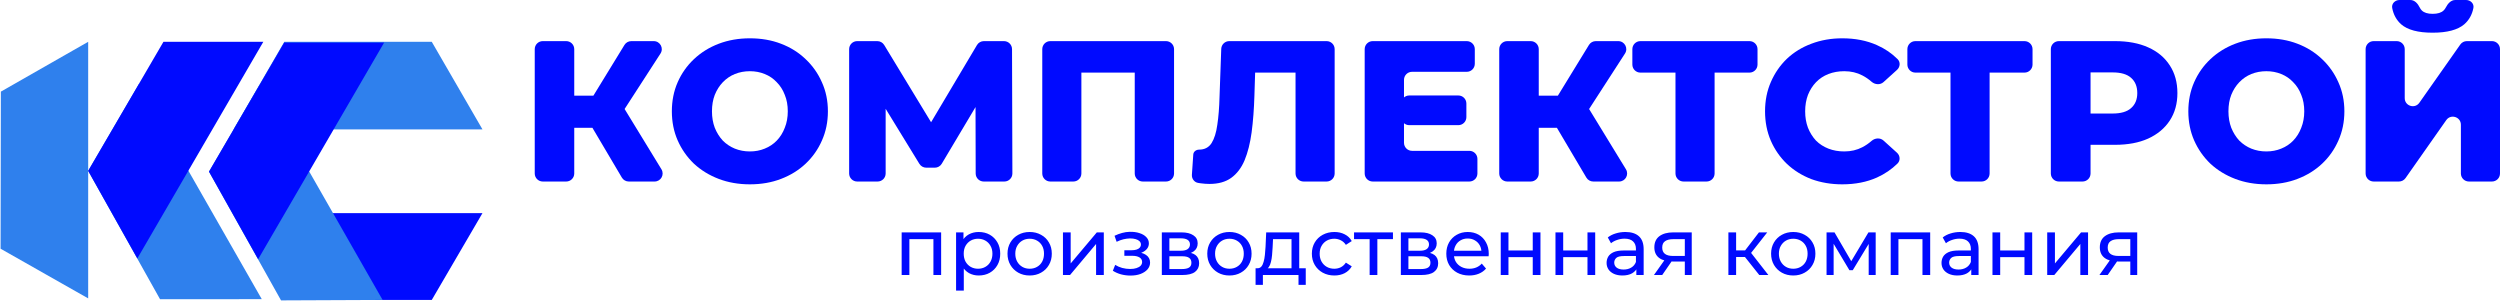 <?xml version="1.0" encoding="UTF-8"?> <svg xmlns="http://www.w3.org/2000/svg" width="3109" height="374" viewBox="0 0 3109 374" fill="none"><path d="M536.945 51.996L599.998 160.906L290.463 160.906L353.516 51.996L536.945 51.996Z" fill="#2F80ED"></path><path d="M351.609 372.996L289.672 265.041L600.001 265.041L536.948 372.996L351.609 372.996Z" fill="#000AFF"></path><path d="M259.892 213.452L322.945 105.497L475.802 372.997L349.5 373.566L259.892 213.452Z" fill="#2F80ED"></path><path d="M353.517 52.945L477.713 52.945L321.035 322.355L259.892 213.445L353.517 52.945Z" fill="#000AFF"></path><path d="M109.642 212.495L172.695 104.54L325.552 372.039L199 372.055L109.642 212.495Z" fill="#2F80ED"></path><path d="M1.074 113.95L109.658 51.984V371.073L0.731 309.307L1.074 113.95Z" fill="#2F80ED"></path><path d="M203.267 51.988L327.463 51.988L170.785 321.398L109.642 212.488L203.267 51.988Z" fill="#000AFF"></path><path d="M2951.88 225.741C2946.35 225.741 2941.88 221.264 2941.88 215.741V61.135C2941.88 55.612 2946.35 51.135 2951.88 51.135H2980.52C2986.04 51.135 2990.52 55.612 2990.52 61.135V122.047C2990.52 131.813 3003.08 135.788 3008.7 127.799L3059.62 55.383C3061.49 52.72 3064.54 51.135 3067.8 51.135H3099C3104.52 51.135 3109 55.612 3109 61.135V215.741C3109 221.264 3104.52 225.741 3099 225.741H3070.36C3064.84 225.741 3060.36 221.264 3060.36 215.741V155.105C3060.36 145.337 3047.79 141.364 3042.18 149.357L2991.51 221.489C2989.64 224.155 2986.58 225.741 2983.33 225.741H2951.88ZM3025.19 40.658C3007.06 40.658 2994.01 37.166 2986.03 30.182C2980.22 24.978 2976.52 18.233 2974.94 9.947C2973.91 4.522 2978.53 0 2984.05 0H2997.51C3002.92 0 3006.86 4.573 3009.23 9.437C3009.9 10.8 3010.73 11.977 3011.72 12.971C3014.55 15.798 3019.04 17.211 3025.19 17.211C3031.51 17.211 3036.08 15.798 3038.91 12.971C3039.97 11.971 3040.85 10.784 3041.55 9.409C3044.02 4.595 3047.95 0 3053.37 0H3066.82C3072.35 0 3076.97 4.524 3075.92 9.945C3074.3 18.232 3070.53 24.978 3064.6 30.182C3056.45 37.166 3043.31 40.658 3025.19 40.658Z" fill="#000AFF"></path><path d="M2818.44 229.235C2804.47 229.235 2791.58 226.991 2779.77 222.501C2767.97 218.011 2757.66 211.692 2748.84 203.543C2740.2 195.229 2733.46 185.584 2728.64 174.609C2723.82 163.633 2721.41 151.577 2721.41 138.44C2721.41 125.303 2723.82 113.247 2728.64 102.271C2733.46 91.296 2740.2 81.734 2748.84 73.586C2757.66 65.272 2767.97 58.869 2779.77 54.379C2791.58 49.889 2804.47 47.645 2818.44 47.645C2832.57 47.645 2845.46 49.889 2857.1 54.379C2868.91 58.869 2879.13 65.272 2887.78 73.586C2896.43 81.734 2903.16 91.296 2907.99 102.271C2912.97 113.247 2915.47 125.303 2915.47 138.44C2915.47 151.577 2912.97 163.716 2907.99 174.858C2903.16 185.833 2896.43 195.395 2887.78 203.543C2879.13 211.692 2868.91 218.011 2857.1 222.501C2845.46 226.991 2832.57 229.235 2818.44 229.235ZM2818.44 188.328C2825.09 188.328 2831.24 187.164 2836.9 184.835C2842.72 182.507 2847.71 179.182 2851.86 174.858C2856.19 170.368 2859.51 165.047 2861.84 158.894C2864.33 152.741 2865.58 145.923 2865.58 138.44C2865.58 130.791 2864.33 123.973 2861.84 117.986C2859.51 111.833 2856.19 106.595 2851.86 102.271C2847.71 97.782 2842.72 94.373 2836.9 92.044C2831.24 89.716 2825.09 88.552 2818.44 88.552C2811.79 88.552 2805.55 89.716 2799.73 92.044C2794.08 94.373 2789.09 97.782 2784.76 102.271C2780.61 106.595 2777.28 111.833 2774.79 117.986C2772.46 123.973 2771.29 130.791 2771.29 138.44C2771.29 145.923 2772.46 152.741 2774.79 158.894C2777.28 165.047 2780.61 170.368 2784.76 174.858C2789.09 179.182 2794.08 182.507 2799.73 184.835C2805.55 187.164 2811.79 188.328 2818.44 188.328Z" fill="#000AFF"></path><path d="M2560.42 225.743C2554.9 225.743 2550.42 221.266 2550.42 215.743V61.137C2550.42 55.614 2554.9 51.137 2560.42 51.137H2630.24C2646.21 51.137 2659.93 53.714 2671.4 58.869C2683.04 64.024 2692.02 71.507 2698.34 81.319C2704.66 90.964 2707.82 102.438 2707.82 115.741C2707.82 128.878 2704.66 140.269 2698.34 149.914C2692.02 159.559 2683.04 167.042 2671.4 172.364C2659.93 177.519 2646.21 180.096 2630.24 180.096H2593.46C2587.76 180.096 2584.94 173.178 2589.02 169.196V169.196C2593.04 165.263 2599.81 168.114 2599.81 173.741V215.743C2599.81 221.266 2595.34 225.743 2589.81 225.743H2560.42ZM2599.81 147.72C2599.81 153.597 2592.66 156.489 2588.58 152.264V152.264C2584.57 148.116 2587.51 141.184 2593.28 141.184H2627.25C2637.56 141.184 2645.21 138.939 2650.2 134.449C2655.35 129.959 2657.93 123.723 2657.93 115.741C2657.93 107.593 2655.35 101.274 2650.2 96.784C2645.21 92.294 2637.56 90.049 2627.25 90.049H2593.28C2587.51 90.049 2584.57 83.117 2588.58 78.969V78.969C2592.66 74.744 2599.81 77.636 2599.81 83.513V147.72Z" fill="#000AFF"></path><path d="M2435.64 225.743C2430.11 225.743 2425.64 221.266 2425.64 215.743V87.084C2425.64 84.22 2429.1 82.786 2431.12 84.811V84.811C2433.15 86.836 2431.72 90.299 2428.85 90.299H2382.01C2376.48 90.299 2372.01 85.821 2372.01 80.299V61.137C2372.01 55.614 2376.48 51.137 2382.01 51.137H2517.66C2523.18 51.137 2527.66 55.614 2527.66 61.137V80.299C2527.66 85.821 2523.18 90.299 2517.66 90.299H2471.06C2468.2 90.299 2466.76 86.836 2468.79 84.811V84.811C2470.81 82.786 2474.28 84.22 2474.28 87.084V215.743C2474.28 221.266 2469.8 225.743 2464.28 225.743H2435.64Z" fill="#000AFF"></path><path d="M2291.04 229.235C2277.24 229.235 2264.44 227.074 2252.63 222.75C2240.99 218.26 2230.85 211.941 2222.2 203.793C2213.72 195.644 2207.07 186.083 2202.24 175.107C2197.42 163.966 2195.01 151.743 2195.01 138.44C2195.01 125.137 2197.42 112.997 2202.24 102.022C2207.07 90.88 2213.72 81.236 2222.2 73.087C2230.85 64.939 2240.99 58.703 2252.63 54.379C2264.44 49.889 2277.24 47.645 2291.04 47.645C2307.17 47.645 2321.56 50.471 2334.2 56.125C2344.03 60.468 2352.59 66.281 2359.87 73.566C2363.61 77.3 2363.07 83.33 2359.16 86.872L2342.34 102.086C2338.16 105.873 2331.73 105.365 2327.48 101.649C2323.85 98.477 2320.02 95.857 2315.99 93.791C2309.34 90.298 2301.85 88.552 2293.54 88.552C2286.39 88.552 2279.82 89.716 2273.83 92.044C2267.85 94.373 2262.69 97.782 2258.37 102.271C2254.21 106.595 2250.88 111.833 2248.39 117.986C2246.06 124.139 2244.9 130.957 2244.9 138.44C2244.9 145.923 2246.06 152.741 2248.39 158.894C2250.88 165.047 2254.21 170.368 2258.37 174.858C2262.69 179.182 2267.85 182.507 2273.83 184.835C2279.82 187.164 2286.39 188.328 2293.54 188.328C2301.85 188.328 2309.34 186.582 2315.99 183.089C2320.02 181.023 2323.85 178.403 2327.48 175.231C2331.73 171.515 2338.16 171.007 2342.34 174.794L2359.11 189.959C2363.04 193.521 2363.55 199.592 2359.77 203.322C2352.51 210.494 2343.99 216.305 2334.2 220.755C2321.56 226.408 2307.17 229.235 2291.04 229.235Z" fill="#000AFF"></path><path d="M2093.63 225.743C2088.11 225.743 2083.63 221.266 2083.63 215.743V87.084C2083.63 84.22 2087.1 82.786 2089.12 84.811V84.811C2091.15 86.836 2089.71 90.299 2086.85 90.299H2040C2034.48 90.299 2030 85.821 2030 80.299V61.137C2030 55.614 2034.48 51.137 2040 51.137H2175.65C2181.18 51.137 2185.65 55.614 2185.65 61.137V80.299C2185.65 85.821 2181.18 90.299 2175.65 90.299H2129.06C2126.2 90.299 2124.76 86.836 2126.79 84.811V84.811C2128.81 82.786 2132.27 84.22 2132.27 87.084V215.743C2132.27 221.266 2127.8 225.743 2122.27 225.743H2093.63Z" fill="#000AFF"></path><path d="M1981.4 225.743C1977.86 225.743 1974.59 223.877 1972.79 220.835L1931.65 151.29C1928.84 146.535 1930.41 140.401 1935.17 137.59L1957.73 124.248C1962.44 121.467 1968.51 122.978 1971.36 127.641L2022.02 210.528C2026.09 217.192 2021.3 225.743 2013.49 225.743H1981.4ZM1874.45 225.743C1868.92 225.743 1864.45 221.266 1864.45 215.743V61.137C1864.45 55.614 1868.92 51.137 1874.45 51.137H1903.59C1909.11 51.137 1913.59 55.614 1913.59 61.137V215.743C1913.59 221.266 1909.11 225.743 1903.59 225.743H1874.45ZM1909.37 158.894C1903.84 158.894 1899.37 154.417 1899.37 148.894V128.984C1899.37 123.461 1903.84 118.984 1909.37 118.984H1952.72C1958.25 118.984 1962.72 123.461 1962.72 128.984V148.894C1962.72 154.417 1958.25 158.894 1952.72 158.894H1909.37ZM1974.31 138.499C1972.25 141.674 1968.58 143.419 1964.82 143.008L1940.99 140.403C1933.7 139.606 1929.72 131.493 1933.55 125.239L1976.01 55.913C1977.83 52.946 1981.06 51.137 1984.54 51.137H2012.44C2020.37 51.137 2025.14 59.915 2020.84 66.568L1974.31 138.499Z" fill="#000AFF"></path><path d="M1742.52 128.734C1742.52 123.212 1747 118.734 1752.52 118.734H1813.59C1819.11 118.734 1823.59 123.212 1823.59 128.734V145.651C1823.59 151.174 1819.11 155.651 1813.59 155.651H1752.52C1747 155.651 1742.52 151.174 1742.52 145.651V128.734ZM1746.01 177.579C1746.01 183.102 1750.49 187.579 1756.01 187.579H1827.31C1832.83 187.579 1837.31 192.056 1837.31 197.579V215.743C1837.31 221.266 1832.83 225.743 1827.31 225.743H1707.12C1701.6 225.743 1697.12 221.266 1697.12 215.743V61.137C1697.12 55.614 1701.6 51.137 1707.12 51.137H1824.06C1829.59 51.137 1834.06 55.614 1834.06 61.137V79.301C1834.06 84.824 1829.59 89.301 1824.06 89.301H1756.01C1750.49 89.301 1746.01 93.778 1746.01 99.301V177.579Z" fill="#000AFF"></path><path d="M1504.12 228.737C1500.8 228.737 1497.22 228.487 1493.4 227.988C1492.27 227.835 1491.12 227.657 1489.95 227.456C1485.14 226.633 1481.92 222.181 1482.25 217.314L1483.96 192.108C1484.2 188.534 1487.57 186.083 1491.15 186.083V186.083C1497.97 186.083 1503.13 183.422 1506.62 178.101C1510.11 172.613 1512.52 164.964 1513.85 155.152C1515.35 145.341 1516.26 133.867 1516.6 120.73L1518.74 60.779C1518.94 55.398 1523.35 51.137 1528.74 51.137H1649.77C1655.3 51.137 1659.77 55.614 1659.77 61.137V215.743C1659.77 221.266 1655.3 225.743 1649.77 225.743H1621.13C1615.61 225.743 1611.13 221.266 1611.13 215.743V87.121C1611.13 84.272 1614.59 82.863 1616.58 84.9V84.9C1618.55 86.912 1617.12 90.299 1614.31 90.299H1557.94C1555.33 90.299 1553.93 87.231 1555.65 85.263V85.263C1557.52 83.106 1561.07 84.496 1560.98 87.353L1560 118.734C1559.5 135.696 1558.33 150.995 1556.51 164.631C1554.68 178.101 1551.77 189.658 1547.77 199.303C1543.78 208.782 1538.21 216.098 1531.06 221.253C1524.08 226.242 1515.1 228.737 1504.12 228.737Z" fill="#000AFF"></path><path d="M1306.17 225.743C1300.65 225.743 1296.17 221.266 1296.17 215.743V61.137C1296.17 55.614 1300.65 51.137 1306.17 51.137H1450.05C1455.57 51.137 1460.05 55.614 1460.05 61.137V215.743C1460.05 221.266 1455.57 225.743 1450.05 225.743H1421.16C1415.64 225.743 1411.16 221.266 1411.16 215.743V87.084C1411.16 84.22 1414.62 82.786 1416.65 84.811V84.811C1418.67 86.836 1417.24 90.299 1414.38 90.299H1341.63C1338.82 90.299 1337.39 86.912 1339.36 84.9V84.9C1341.35 82.863 1344.81 84.272 1344.81 87.121V215.743C1344.81 221.266 1340.33 225.743 1334.81 225.743H1306.17Z" fill="#000AFF"></path><path d="M1065.99 225.743C1060.47 225.743 1055.99 221.266 1055.99 215.743V61.137C1055.99 55.614 1060.47 51.137 1065.99 51.137H1091.02C1094.51 51.137 1097.75 52.96 1099.57 55.947L1163.14 160.651C1165.59 164.696 1162.68 169.869 1157.95 169.869V169.869C1153.24 169.869 1150.33 164.745 1152.73 160.7L1214.97 56.026C1216.77 52.995 1220.04 51.137 1223.56 51.137H1248.56C1254.07 51.137 1258.54 55.596 1258.56 61.108L1259 215.715C1259.02 221.249 1254.54 225.743 1249 225.743H1223.36C1217.85 225.743 1213.37 221.281 1213.36 215.767L1213.14 123.037C1213.14 121.488 1214.39 120.231 1215.94 120.231V120.231C1218.11 120.231 1219.46 122.597 1218.34 124.463L1171.14 203.652C1169.34 206.678 1166.08 208.532 1162.55 208.532H1151.88C1148.41 208.532 1145.18 206.724 1143.36 203.758L1095.25 125.275C1093.9 123.068 1095.48 120.231 1098.07 120.231V120.231C1099.9 120.231 1101.39 121.714 1101.39 123.544V215.743C1101.39 221.266 1096.91 225.743 1091.39 225.743H1065.99Z" fill="#000AFF"></path><path d="M932.55 229.235C918.581 229.235 905.694 226.991 893.887 222.501C882.08 218.011 871.77 211.692 862.957 203.543C854.31 195.229 847.575 185.584 842.752 174.609C837.93 163.633 835.519 151.577 835.519 138.44C835.519 125.303 837.93 113.247 842.752 102.271C847.575 91.296 854.31 81.734 862.957 73.586C871.77 65.272 882.08 58.869 893.887 54.379C905.694 49.889 918.581 47.645 932.55 47.645C946.685 47.645 959.572 49.889 971.213 54.379C983.02 58.869 993.247 65.272 1001.89 73.586C1010.54 81.734 1017.28 91.296 1022.1 102.271C1027.09 113.247 1029.58 125.303 1029.58 138.44C1029.58 151.577 1027.09 163.716 1022.1 174.858C1017.28 185.833 1010.54 195.395 1001.89 203.543C993.247 211.692 983.02 218.011 971.213 222.501C959.572 226.991 946.685 229.235 932.55 229.235ZM932.55 188.328C939.202 188.328 945.354 187.164 951.008 184.835C956.829 182.507 961.817 179.182 965.975 174.858C970.298 170.368 973.624 165.047 975.952 158.894C978.447 152.741 979.694 145.923 979.694 138.44C979.694 130.791 978.447 123.973 975.952 117.986C973.624 111.833 970.298 106.595 965.975 102.271C961.817 97.782 956.829 94.373 951.008 92.044C945.354 89.716 939.202 88.552 932.55 88.552C925.898 88.552 919.662 89.716 913.842 92.044C908.188 94.373 903.199 97.782 898.876 102.271C894.719 106.595 891.393 111.833 888.898 117.986C886.57 123.973 885.406 130.791 885.406 138.44C885.406 145.923 886.57 152.741 888.898 158.894C891.393 165.047 894.719 170.368 898.876 174.858C903.199 179.182 908.188 182.507 913.842 184.835C919.662 187.164 925.898 188.328 932.55 188.328Z" fill="#000AFF"></path><path d="M781.952 225.743C778.418 225.743 775.145 223.877 773.346 220.835L732.203 151.29C729.391 146.535 730.966 140.401 735.721 137.59L758.288 124.248C762.993 121.467 769.059 122.978 771.91 127.641L822.574 210.528C826.647 217.192 821.851 225.743 814.041 225.743H781.952ZM675 225.743C669.477 225.743 665 221.266 665 215.743V61.137C665 55.614 669.477 51.137 675 51.137H704.139C709.662 51.137 714.139 55.614 714.139 61.137V215.743C714.139 221.266 709.662 225.743 704.139 225.743H675ZM709.921 158.894C704.398 158.894 699.921 154.417 699.921 148.894V128.984C699.921 123.461 704.398 118.984 709.921 118.984H753.279C758.801 118.984 763.279 123.461 763.279 128.984V148.894C763.279 154.417 758.801 158.894 753.279 158.894H709.921ZM774.861 138.499C772.807 141.674 769.137 143.419 765.378 143.008L741.543 140.403C734.252 139.606 730.271 131.493 734.102 125.239L776.566 55.913C778.384 52.946 781.614 51.137 785.094 51.137H812.996C820.921 51.137 825.697 59.915 821.392 66.568L774.861 138.499Z" fill="#000AFF"></path><path d="M1121.3 342V289H1170.4V342H1160.8V295L1163.1 297.4H1128.6L1130.9 295V342H1121.3ZM1217.08 342.6C1212.68 342.6 1208.64 341.6 1204.98 339.6C1201.38 337.533 1198.48 334.5 1196.28 330.5C1194.14 326.5 1193.08 321.5 1193.08 315.5C1193.08 309.5 1194.11 304.5 1196.18 300.5C1198.31 296.5 1201.18 293.5 1204.78 291.5C1208.44 289.5 1212.54 288.5 1217.08 288.5C1222.28 288.5 1226.88 289.633 1230.88 291.9C1234.88 294.167 1238.04 297.333 1240.38 301.4C1242.71 305.4 1243.88 310.1 1243.88 315.5C1243.88 320.9 1242.71 325.633 1240.38 329.7C1238.04 333.767 1234.88 336.933 1230.88 339.2C1226.88 341.467 1222.28 342.6 1217.08 342.6ZM1188.98 361.4V289H1198.18V303.3L1197.58 315.6L1198.58 327.9V361.4H1188.98ZM1216.28 334.2C1219.68 334.2 1222.71 333.433 1225.38 331.9C1228.11 330.367 1230.24 328.2 1231.78 325.4C1233.38 322.533 1234.18 319.233 1234.18 315.5C1234.18 311.7 1233.38 308.433 1231.78 305.7C1230.24 302.9 1228.11 300.733 1225.38 299.2C1222.71 297.667 1219.68 296.9 1216.28 296.9C1212.94 296.9 1209.91 297.667 1207.18 299.2C1204.51 300.733 1202.38 302.9 1200.78 305.7C1199.24 308.433 1198.48 311.7 1198.48 315.5C1198.48 319.233 1199.24 322.533 1200.78 325.4C1202.38 328.2 1204.51 330.367 1207.18 331.9C1209.91 333.433 1212.94 334.2 1216.28 334.2ZM1280.52 342.6C1275.19 342.6 1270.46 341.433 1266.32 339.1C1262.19 336.767 1258.92 333.567 1256.52 329.5C1254.12 325.367 1252.92 320.7 1252.92 315.5C1252.92 310.233 1254.12 305.567 1256.52 301.5C1258.92 297.433 1262.19 294.267 1266.32 292C1270.46 289.667 1275.19 288.5 1280.52 288.5C1285.79 288.5 1290.49 289.667 1294.62 292C1298.82 294.267 1302.09 297.433 1304.42 301.5C1306.82 305.5 1308.02 310.167 1308.02 315.5C1308.02 320.767 1306.82 325.433 1304.42 329.5C1302.09 333.567 1298.82 336.767 1294.62 339.1C1290.49 341.433 1285.79 342.6 1280.52 342.6ZM1280.52 334.2C1283.92 334.2 1286.96 333.433 1289.62 331.9C1292.36 330.367 1294.49 328.2 1296.02 325.4C1297.56 322.533 1298.32 319.233 1298.32 315.5C1298.32 311.7 1297.56 308.433 1296.02 305.7C1294.49 302.9 1292.36 300.733 1289.62 299.2C1286.96 297.667 1283.92 296.9 1280.52 296.9C1277.12 296.9 1274.09 297.667 1271.42 299.2C1268.76 300.733 1266.62 302.9 1265.02 305.7C1263.42 308.433 1262.62 311.7 1262.62 315.5C1262.62 319.233 1263.42 322.533 1265.02 325.4C1266.62 328.2 1268.76 330.367 1271.42 331.9C1274.09 333.433 1277.12 334.2 1280.52 334.2ZM1321.89 342V289H1331.49V327.6L1363.99 289H1372.69V342H1363.09V303.4L1330.69 342H1321.89ZM1405.94 342.7C1401.94 342.7 1398.01 342.2 1394.14 341.2C1390.34 340.133 1386.94 338.633 1383.94 336.7L1386.84 329.4C1389.37 331 1392.27 332.267 1395.54 333.2C1398.81 334.067 1402.11 334.5 1405.44 334.5C1408.51 334.5 1411.14 334.133 1413.34 333.4C1415.61 332.667 1417.34 331.667 1418.54 330.4C1419.74 329.067 1420.34 327.533 1420.34 325.8C1420.34 323.333 1419.24 321.433 1417.04 320.1C1414.84 318.767 1411.77 318.1 1407.84 318.1H1398.24V311.2H1407.24C1409.57 311.2 1411.61 310.933 1413.34 310.4C1415.07 309.867 1416.41 309.067 1417.34 308C1418.34 306.867 1418.84 305.567 1418.84 304.1C1418.84 302.5 1418.27 301.133 1417.14 300C1416.01 298.867 1414.41 298 1412.34 297.4C1410.34 296.8 1407.97 296.5 1405.24 296.5C1402.57 296.567 1399.84 296.933 1397.04 297.6C1394.31 298.267 1391.51 299.3 1388.64 300.7L1386.04 293.2C1389.24 291.667 1392.37 290.5 1395.44 289.7C1398.57 288.833 1401.67 288.367 1404.74 288.3C1409.34 288.167 1413.44 288.7 1417.04 289.9C1420.64 291.033 1423.47 292.7 1425.54 294.9C1427.67 297.1 1428.74 299.7 1428.74 302.7C1428.74 305.233 1427.94 307.5 1426.34 309.5C1424.74 311.433 1422.61 312.967 1419.94 314.1C1417.27 315.233 1414.21 315.8 1410.74 315.8L1411.14 313.5C1417.07 313.5 1421.74 314.667 1425.14 317C1428.54 319.333 1430.24 322.5 1430.24 326.5C1430.24 329.7 1429.17 332.533 1427.04 335C1424.91 337.4 1422.01 339.3 1418.34 340.7C1414.74 342.033 1410.61 342.7 1405.94 342.7ZM1444.84 342V289H1469.44C1475.64 289 1480.5 290.2 1484.04 292.6C1487.64 294.933 1489.44 298.267 1489.44 302.6C1489.44 306.933 1487.74 310.3 1484.34 312.7C1481 315.033 1476.57 316.2 1471.04 316.2L1472.54 313.6C1478.87 313.6 1483.57 314.767 1486.64 317.1C1489.7 319.433 1491.24 322.867 1491.24 327.4C1491.24 332 1489.5 335.6 1486.04 338.2C1482.64 340.733 1477.4 342 1470.34 342H1444.84ZM1454.24 334.6H1469.64C1473.64 334.6 1476.64 334 1478.64 332.8C1480.64 331.533 1481.64 329.533 1481.64 326.8C1481.64 324 1480.7 321.967 1478.84 320.7C1477.04 319.367 1474.17 318.7 1470.24 318.7H1454.24V334.6ZM1454.24 311.8H1468.64C1472.3 311.8 1475.07 311.133 1476.94 309.8C1478.87 308.4 1479.84 306.467 1479.84 304C1479.84 301.467 1478.87 299.567 1476.94 298.3C1475.07 297.033 1472.3 296.4 1468.64 296.4H1454.24V311.8ZM1528.96 342.6C1523.63 342.6 1518.89 341.433 1514.76 339.1C1510.63 336.767 1507.36 333.567 1504.96 329.5C1502.56 325.367 1501.36 320.7 1501.36 315.5C1501.36 310.233 1502.56 305.567 1504.96 301.5C1507.36 297.433 1510.63 294.267 1514.76 292C1518.89 289.667 1523.63 288.5 1528.96 288.5C1534.23 288.5 1538.93 289.667 1543.06 292C1547.26 294.267 1550.53 297.433 1552.86 301.5C1555.26 305.5 1556.46 310.167 1556.46 315.5C1556.46 320.767 1555.26 325.433 1552.86 329.5C1550.53 333.567 1547.26 336.767 1543.06 339.1C1538.93 341.433 1534.23 342.6 1528.96 342.6ZM1528.96 334.2C1532.36 334.2 1535.39 333.433 1538.06 331.9C1540.79 330.367 1542.93 328.2 1544.46 325.4C1545.99 322.533 1546.76 319.233 1546.76 315.5C1546.76 311.7 1545.99 308.433 1544.46 305.7C1542.93 302.9 1540.79 300.733 1538.06 299.2C1535.39 297.667 1532.36 296.9 1528.96 296.9C1525.56 296.9 1522.53 297.667 1519.86 299.2C1517.19 300.733 1515.06 302.9 1513.46 305.7C1511.86 308.433 1511.06 311.7 1511.06 315.5C1511.06 319.233 1511.86 322.533 1513.46 325.4C1515.06 328.2 1517.19 330.367 1519.86 331.9C1522.53 333.433 1525.56 334.2 1528.96 334.2ZM1606.13 337.5V297.4H1583.13L1582.63 307.6C1582.5 310.933 1582.27 314.167 1581.93 317.3C1581.67 320.367 1581.2 323.2 1580.53 325.8C1579.93 328.4 1579.03 330.533 1577.83 332.2C1576.63 333.867 1575.03 334.9 1573.03 335.3L1563.53 333.6C1565.6 333.667 1567.27 333 1568.53 331.6C1569.8 330.133 1570.77 328.133 1571.43 325.6C1572.17 323.067 1572.7 320.2 1573.03 317C1573.37 313.733 1573.63 310.367 1573.83 306.9L1574.63 289H1615.73V337.5H1606.13ZM1561.43 354.3V333.6H1623.83V354.3H1614.83V342H1570.53V354.3H1561.43ZM1659.44 342.6C1654.04 342.6 1649.21 341.433 1644.94 339.1C1640.74 336.767 1637.44 333.567 1635.04 329.5C1632.64 325.433 1631.44 320.767 1631.44 315.5C1631.44 310.233 1632.64 305.567 1635.04 301.5C1637.44 297.433 1640.74 294.267 1644.94 292C1649.21 289.667 1654.04 288.5 1659.44 288.5C1664.24 288.5 1668.51 289.467 1672.24 291.4C1676.04 293.267 1678.97 296.067 1681.04 299.8L1673.74 304.5C1672.01 301.9 1669.87 300 1667.34 298.8C1664.87 297.533 1662.21 296.9 1659.34 296.9C1655.87 296.9 1652.77 297.667 1650.04 299.2C1647.31 300.733 1645.14 302.9 1643.54 305.7C1641.94 308.433 1641.14 311.7 1641.14 315.5C1641.14 319.3 1641.94 322.6 1643.54 325.4C1645.14 328.2 1647.31 330.367 1650.04 331.9C1652.77 333.433 1655.87 334.2 1659.34 334.2C1662.21 334.2 1664.87 333.6 1667.34 332.4C1669.87 331.133 1672.01 329.2 1673.74 326.6L1681.04 331.2C1678.97 334.867 1676.04 337.7 1672.24 339.7C1668.51 341.633 1664.24 342.6 1659.44 342.6ZM1703.28 342V294.9L1705.68 297.4H1683.88V289H1732.28V297.4H1710.58L1712.88 294.9V342H1703.28ZM1742.1 342V289H1766.7C1772.9 289 1777.77 290.2 1781.3 292.6C1784.9 294.933 1786.7 298.267 1786.7 302.6C1786.7 306.933 1785 310.3 1781.6 312.7C1778.27 315.033 1773.83 316.2 1768.3 316.2L1769.8 313.6C1776.13 313.6 1780.83 314.767 1783.9 317.1C1786.97 319.433 1788.5 322.867 1788.5 327.4C1788.5 332 1786.77 335.6 1783.3 338.2C1779.9 340.733 1774.67 342 1767.6 342H1742.1ZM1751.5 334.6H1766.9C1770.9 334.6 1773.9 334 1775.9 332.8C1777.9 331.533 1778.9 329.533 1778.9 326.8C1778.9 324 1777.97 321.967 1776.1 320.7C1774.3 319.367 1771.43 318.7 1767.5 318.7H1751.5V334.6ZM1751.5 311.8H1765.9C1769.57 311.8 1772.33 311.133 1774.2 309.8C1776.13 308.4 1777.1 306.467 1777.1 304C1777.1 301.467 1776.13 299.567 1774.2 298.3C1772.33 297.033 1769.57 296.4 1765.9 296.4H1751.5V311.8ZM1827.13 342.6C1821.46 342.6 1816.46 341.433 1812.13 339.1C1807.86 336.767 1804.53 333.567 1802.13 329.5C1799.79 325.433 1798.63 320.767 1798.63 315.5C1798.63 310.233 1799.76 305.567 1802.03 301.5C1804.36 297.433 1807.53 294.267 1811.53 292C1815.59 289.667 1820.16 288.5 1825.23 288.5C1830.36 288.5 1834.89 289.633 1838.83 291.9C1842.76 294.167 1845.83 297.367 1848.03 301.5C1850.29 305.567 1851.43 310.333 1851.43 315.8C1851.43 316.2 1851.39 316.667 1851.33 317.2C1851.33 317.733 1851.29 318.233 1851.23 318.7H1806.13V311.8H1846.23L1842.33 314.2C1842.39 310.8 1841.69 307.767 1840.23 305.1C1838.76 302.433 1836.73 300.367 1834.13 298.9C1831.59 297.367 1828.63 296.6 1825.23 296.6C1821.89 296.6 1818.93 297.367 1816.33 298.9C1813.73 300.367 1811.69 302.467 1810.23 305.2C1808.76 307.867 1808.03 310.933 1808.03 314.4V316C1808.03 319.533 1808.83 322.7 1810.43 325.5C1812.09 328.233 1814.39 330.367 1817.33 331.9C1820.26 333.433 1823.63 334.2 1827.43 334.2C1830.56 334.2 1833.39 333.667 1835.93 332.6C1838.53 331.533 1840.79 329.933 1842.73 327.8L1848.03 334C1845.63 336.8 1842.63 338.933 1839.03 340.4C1835.49 341.867 1831.53 342.6 1827.13 342.6ZM1866.32 342V289H1875.92V311.5H1906.12V289H1915.72V342H1906.12V319.8H1875.92V342H1866.32ZM1934.39 342V289H1943.99V311.5H1974.19V289H1983.79V342H1974.19V319.8H1943.99V342H1934.39ZM2034.95 342V330.8L2034.45 328.7V309.6C2034.45 305.533 2033.25 302.4 2030.85 300.2C2028.52 297.933 2024.99 296.8 2020.25 296.8C2017.12 296.8 2014.05 297.333 2011.05 298.4C2008.05 299.4 2005.52 300.767 2003.45 302.5L1999.45 295.3C2002.19 293.1 2005.45 291.433 2009.25 290.3C2013.12 289.1 2017.15 288.5 2021.35 288.5C2028.62 288.5 2034.22 290.267 2038.15 293.8C2042.09 297.333 2044.05 302.733 2044.05 310V342H2034.95ZM2017.55 342.6C2013.62 342.6 2010.15 341.933 2007.15 340.6C2004.22 339.267 2001.95 337.433 2000.35 335.1C1998.75 332.7 1997.95 330 1997.95 327C1997.95 324.133 1998.62 321.533 1999.95 319.2C2001.35 316.867 2003.59 315 2006.65 313.6C2009.79 312.2 2013.99 311.5 2019.25 311.5H2036.05V318.4H2019.65C2014.85 318.4 2011.62 319.2 2009.95 320.8C2008.29 322.4 2007.45 324.333 2007.45 326.6C2007.45 329.2 2008.49 331.3 2010.55 332.9C2012.62 334.433 2015.49 335.2 2019.15 335.2C2022.75 335.2 2025.89 334.4 2028.55 332.8C2031.29 331.2 2033.25 328.867 2034.45 325.8L2036.35 332.4C2035.09 335.533 2032.85 338.033 2029.65 339.9C2026.45 341.7 2022.42 342.6 2017.55 342.6ZM2095.24 342V323.4L2096.74 325.2H2079.84C2072.77 325.2 2067.24 323.7 2063.24 320.7C2059.31 317.7 2057.34 313.333 2057.34 307.6C2057.34 301.467 2059.44 296.833 2063.64 293.7C2067.91 290.567 2073.57 289 2080.64 289H2103.84V342H2095.24ZM2056.84 342L2071.24 321.7H2081.14L2067.14 342H2056.84ZM2095.24 320.4V294.7L2096.74 297.4H2080.94C2076.54 297.4 2073.14 298.233 2070.74 299.9C2068.34 301.5 2067.14 304.167 2067.14 307.9C2067.14 314.833 2071.61 318.3 2080.54 318.3H2096.74L2095.24 320.4ZM2187.83 342L2167.33 316.2L2175.23 311.4L2199.13 342H2187.83ZM2149.43 342V289H2159.03V342H2149.43ZM2156.13 319.6V311.4H2173.63V319.6H2156.13ZM2176.03 316.6L2167.13 315.4L2187.43 289H2197.73L2176.03 316.6ZM2230.13 342.6C2224.8 342.6 2220.07 341.433 2215.93 339.1C2211.8 336.767 2208.53 333.567 2206.13 329.5C2203.73 325.367 2202.53 320.7 2202.53 315.5C2202.53 310.233 2203.73 305.567 2206.13 301.5C2208.53 297.433 2211.8 294.267 2215.93 292C2220.07 289.667 2224.8 288.5 2230.13 288.5C2235.4 288.5 2240.1 289.667 2244.23 292C2248.43 294.267 2251.7 297.433 2254.03 301.5C2256.43 305.5 2257.63 310.167 2257.63 315.5C2257.63 320.767 2256.43 325.433 2254.03 329.5C2251.7 333.567 2248.43 336.767 2244.23 339.1C2240.1 341.433 2235.4 342.6 2230.13 342.6ZM2230.13 334.2C2233.53 334.2 2236.57 333.433 2239.23 331.9C2241.97 330.367 2244.1 328.2 2245.63 325.4C2247.17 322.533 2247.93 319.233 2247.93 315.5C2247.93 311.7 2247.17 308.433 2245.63 305.7C2244.1 302.9 2241.97 300.733 2239.23 299.2C2236.57 297.667 2233.53 296.9 2230.13 296.9C2226.73 296.9 2223.7 297.667 2221.03 299.2C2218.37 300.733 2216.23 302.9 2214.63 305.7C2213.03 308.433 2212.23 311.7 2212.23 315.5C2212.23 319.233 2213.03 322.533 2214.63 325.4C2216.23 328.2 2218.37 330.367 2221.03 331.9C2223.7 333.433 2226.73 334.2 2230.13 334.2ZM2271.5 342V289H2281.4L2304.2 328.2H2300.2L2323.6 289H2332.6V342H2323.9V299.8L2325.5 300.7L2304.1 336H2299.9L2278.4 300L2280.3 299.6V342H2271.5ZM2351.28 342V289H2400.38V342H2390.78V295L2393.08 297.4H2358.58L2360.88 295V342H2351.28ZM2451.46 342V330.8L2450.96 328.7V309.6C2450.96 305.533 2449.76 302.4 2447.36 300.2C2445.02 297.933 2441.49 296.8 2436.76 296.8C2433.62 296.8 2430.56 297.333 2427.56 298.4C2424.56 299.4 2422.02 300.767 2419.96 302.5L2415.96 295.3C2418.69 293.1 2421.96 291.433 2425.76 290.3C2429.62 289.1 2433.66 288.5 2437.86 288.5C2445.12 288.5 2450.72 290.267 2454.66 293.8C2458.59 297.333 2460.56 302.733 2460.56 310V342H2451.46ZM2434.06 342.6C2430.12 342.6 2426.66 341.933 2423.66 340.6C2420.72 339.267 2418.46 337.433 2416.86 335.1C2415.26 332.7 2414.46 330 2414.46 327C2414.46 324.133 2415.12 321.533 2416.46 319.2C2417.86 316.867 2420.09 315 2423.16 313.6C2426.29 312.2 2430.49 311.5 2435.76 311.5H2452.56V318.4H2436.16C2431.36 318.4 2428.12 319.2 2426.46 320.8C2424.79 322.4 2423.96 324.333 2423.96 326.6C2423.96 329.2 2424.99 331.3 2427.06 332.9C2429.12 334.433 2431.99 335.2 2435.66 335.2C2439.26 335.2 2442.39 334.4 2445.06 332.8C2447.79 331.2 2449.76 328.867 2450.96 325.8L2452.86 332.4C2451.59 335.533 2449.36 338.033 2446.16 339.9C2442.96 341.7 2438.92 342.6 2434.06 342.6ZM2477.84 342V289H2487.44V311.5H2517.64V289H2527.24V342H2517.64V319.8H2487.44V342H2477.84ZM2545.91 342V289H2555.51V327.6L2588.01 289H2596.71V342H2587.11V303.4L2554.71 342H2545.91ZM2649.24 342V323.4L2650.74 325.2H2633.84C2626.78 325.2 2621.24 323.7 2617.24 320.7C2613.31 317.7 2611.34 313.333 2611.34 307.6C2611.34 301.467 2613.44 296.833 2617.64 293.7C2621.91 290.567 2627.58 289 2634.64 289H2657.84V342H2649.24ZM2610.84 342L2625.24 321.7H2635.14L2621.14 342H2610.84ZM2649.24 320.4V294.7L2650.74 297.4H2634.94C2630.54 297.4 2627.14 298.233 2624.74 299.9C2622.34 301.5 2621.14 304.167 2621.14 307.9C2621.14 314.833 2625.61 318.3 2634.54 318.3H2650.74L2649.24 320.4Z" fill="#000AFF"></path></svg> 